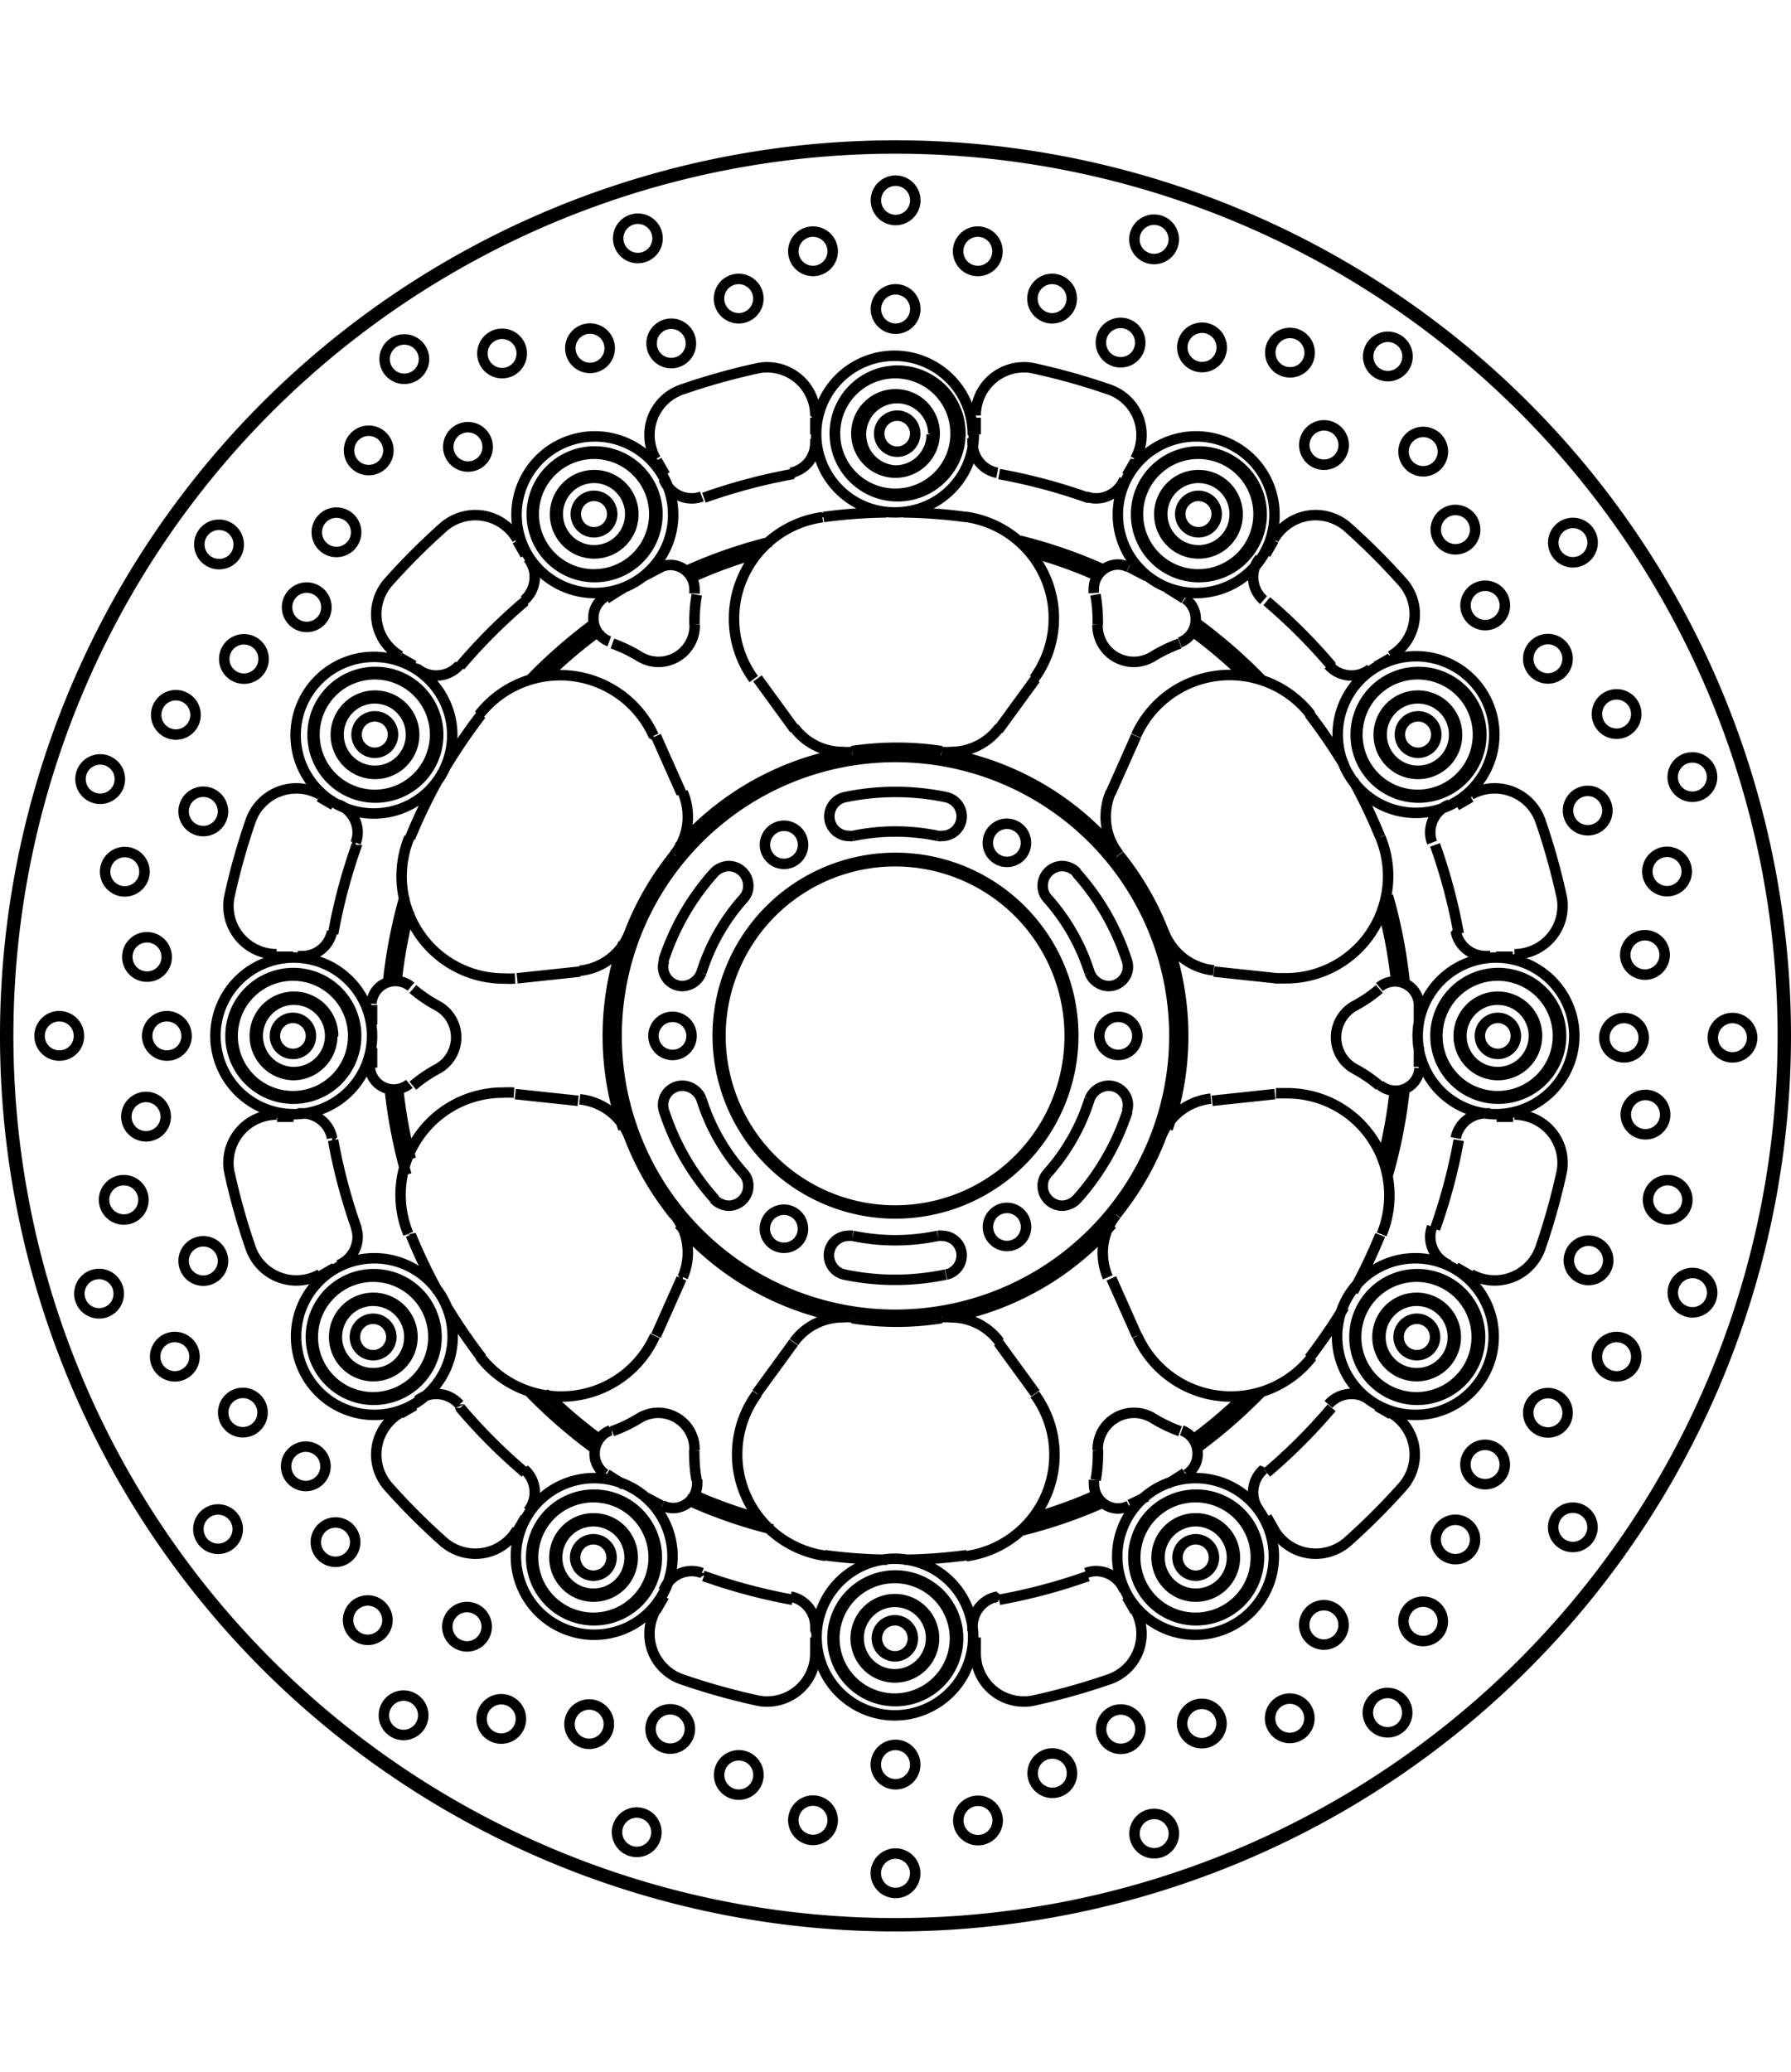 <svg xmlns="http://www.w3.org/2000/svg" width="1934" height="2237" viewBox="0 0 85.54 85.54"><defs><style>.a{fill:none;stroke:#000;stroke-linejoin:bevel;stroke-width:0.5px;}</style></defs><path class="a" d="M292.17,390.48v.79m0,57.46v.79m-7.61-15.2,1.22-2.74M278.32,443l-.39.68m29.52-51.13-.4.69m-6.14,12.15,1.77-2.43m-33.47,28.12-.69.4m51.13-29.52-.68.39m-4.85,20.43-3,.32m-44.66.76h.79m57.46,0h.79m-44.66-.76-3-.32m-9.36-14.2.69.4M319,437.68l.68.39m-17-1-1.77-2.43m6.14,12.15.4.69m-29.52-51.13.39.68m7.46,11.39-1.22-2.74m15.27,43.84v-.79m0-57.46v-.79M313.68,397l.39-.68m-29.52,51.13.4-.69m-12.6-8.72.68-.39M322.79,409l.69-.4m2,7.62h-.79m-57.46,0h-.79M273,402.32l-.68-.39m51.13,29.52-.69-.4M285,393.21l-.4-.69m29.52,51.13-.39-.68m-6.24-37.29-1.22,2.74m-15.13,26.22-1.77,2.43m-11.44-19.82,3-.32m30.28,0,3,.32m-24.8-14.32,1.77,2.43m15.13,26.22,1.22,2.74m3.81-39.23h0a.87.87,0,1,0-.87.86.87.87,0,0,0,.87-.86m2.15,0h0a3,3,0,1,0-3,3,3,3,0,0,0,3-3m-1.29,0h0a1.73,1.73,0,1,0-1.73,1.72,1.72,1.72,0,0,0,1.73-1.72m.14,0h0a1.87,1.87,0,1,0-1.87,1.87,1.86,1.86,0,0,0,1.87-1.87m1,0h0a2.88,2.88,0,1,0-2.88,2.87,2.88,2.88,0,0,0,2.88-2.87m-16.4-3.86h0a.86.86,0,1,0-.86.87.86.86,0,0,0,.86-.87m2.16,0h0a3,3,0,1,0-3,3,3,3,0,0,0,3-3m-1.29,0h0A1.73,1.73,0,1,0,296,393a1.73,1.73,0,0,0,1.73-1.73m.14,0h0A1.87,1.87,0,1,0,296,393.1a1.87,1.87,0,0,0,1.87-1.87m1,0h0a2.88,2.88,0,1,0-2.88,2.88,2.87,2.87,0,0,0,2.88-2.88m-16.4,3.86h0a.87.87,0,1,0-.86.86.87.87,0,0,0,.86-.86m2.16,0h0a3,3,0,1,0-3,3,3,3,0,0,0,3-3m-1.3,0h0a1.73,1.73,0,1,0-1.72,1.72,1.72,1.72,0,0,0,1.72-1.72m.15,0h0a1.87,1.87,0,1,0-1.87,1.87,1.87,1.87,0,0,0,1.87-1.87m1,0h0a2.88,2.88,0,1,0-2.87,2.87,2.88,2.88,0,0,0,2.87-2.87M272,405.62h0a.87.87,0,1,0-.86.86.87.87,0,0,0,.86-.86m2.16,0h0a3,3,0,1,0-3,3,3,3,0,0,0,3-3m-1.3,0h0a1.73,1.73,0,1,0-1.72,1.72,1.72,1.72,0,0,0,1.72-1.72m.15,0h0a1.87,1.87,0,1,0-1.87,1.87,1.87,1.87,0,0,0,1.87-1.87m1,0h0a2.88,2.88,0,1,0-2.87,2.87,2.88,2.88,0,0,0,2.87-2.87m47.82,0h0a.87.87,0,1,0-.87.86.87.87,0,0,0,.87-.86m2.15,0h0a3,3,0,1,0-3,3,3,3,0,0,0,3-3m-1.3,0h0a1.73,1.73,0,1,0-1.73,1.72,1.72,1.72,0,0,0,1.73-1.72m.14,0h0a1.87,1.87,0,1,0-1.87,1.87,1.86,1.86,0,0,0,1.87-1.87m1,0h0a2.88,2.88,0,1,0-2.88,2.87,2.88,2.88,0,0,0,2.88-2.87M325.63,420h0a.86.86,0,1,0-.86.86.86.86,0,0,0,.86-.86m2.16,0h0a3,3,0,1,0-3,3,3,3,0,0,0,3-3m-1.3,0h0a1.73,1.73,0,1,0-1.72,1.73,1.73,1.73,0,0,0,1.72-1.73m.15,0h0a1.87,1.87,0,1,0-1.87,1.87,1.87,1.87,0,0,0,1.87-1.87m1,0h0a2.88,2.88,0,1,0-2.88,2.88,2.88,2.88,0,0,0,2.88-2.88m-59.56,0h0a.86.86,0,1,0-.86.86.85.85,0,0,0,.86-.86m2.16,0h0a3,3,0,1,0-3,3,3,3,0,0,0,3-3M269,420h0a1.73,1.73,0,1,0-1.73,1.73A1.74,1.74,0,0,0,269,420m.14,0h0a1.87,1.87,0,1,0-1.87,1.87A1.87,1.87,0,0,0,269.1,420m1,0h0a2.88,2.88,0,1,0-2.88,2.88,2.88,2.88,0,0,0,2.88-2.88m51.67,14.38h0a.87.87,0,1,0-.87.87.87.87,0,0,0,.87-.87m2.15,0h0a3,3,0,1,0-3,3,3,3,0,0,0,3-3m-1.3,0h0a1.73,1.73,0,1,0-1.73,1.73,1.72,1.72,0,0,0,1.73-1.73m.14,0h0a1.87,1.87,0,1,0-1.87,1.87,1.87,1.87,0,0,0,1.87-1.87m1,0h0a2.88,2.88,0,1,0-2.88,2.88,2.88,2.88,0,0,0,2.88-2.88m-51.84,0h0a.87.87,0,1,0-.86.87.87.87,0,0,0,.86-.87m2.16,0h0a3,3,0,1,0-3,3,3,3,0,0,0,3-3m-1.3,0h0a1.73,1.73,0,1,0-1.72,1.73,1.72,1.72,0,0,0,1.72-1.73m.15,0h0a1.87,1.87,0,1,0-1.87,1.87,1.87,1.87,0,0,0,1.87-1.87m1,0h0a2.88,2.88,0,1,0-2.87,2.88,2.88,2.88,0,0,0,2.87-2.88m22.9,14.39h0a.86.86,0,1,0-.86.86.85.85,0,0,0,.86-.86m2.16,0h0a3,3,0,1,0-3,3,3,3,0,0,0,3-3m-1.29,0h0a1.73,1.73,0,1,0-1.73,1.72,1.74,1.74,0,0,0,1.73-1.72m.14,0h0a1.87,1.87,0,1,0-1.87,1.87,1.87,1.87,0,0,0,1.87-1.87m1,0h0a2.88,2.88,0,1,0-2.88,2.88,2.88,2.88,0,0,0,2.88-2.88m-16.4-3.86h0a.87.87,0,1,0-.86.87.87.87,0,0,0,.86-.87m2.16,0h0a3,3,0,1,0-3,3,3,3,0,0,0,3-3m-1.3,0h0a1.73,1.73,0,1,0-1.72,1.73,1.72,1.72,0,0,0,1.72-1.73m.15,0h0a1.87,1.87,0,1,0-1.87,1.87,1.87,1.87,0,0,0,1.87-1.87m1,0h0a2.88,2.88,0,1,0-2.87,2.88,2.88,2.88,0,0,0,2.87-2.88m26.76,0h0a.87.87,0,1,0-.87.87.87.87,0,0,0,.87-.87m2.15,0h0a3,3,0,1,0-3,3,3,3,0,0,0,3-3m-1.29,0h0a1.73,1.73,0,1,0-1.73,1.73,1.72,1.72,0,0,0,1.73-1.73m.14,0h0a1.87,1.87,0,1,0-1.87,1.87,1.87,1.87,0,0,0,1.87-1.87m1,0h0a2.88,2.88,0,1,0-2.88,2.88,2.88,2.88,0,0,0,2.88-2.88m-38.38-39.27h0a3.74,3.74,0,1,0-3.74,3.74,3.75,3.75,0,0,0,3.74-3.74m24.86-14.35h0A3.74,3.74,0,1,0,296,395a3.74,3.74,0,0,0,3.74-3.74m14.36,3.85h0a3.74,3.74,0,1,0-3.74,3.74,3.74,3.74,0,0,0,3.74-3.74m-28.72,0h0a3.74,3.74,0,1,0-3.74,3.74,3.73,3.73,0,0,0,3.74-3.74m39.22,10.5h0a3.74,3.74,0,1,0-3.74,3.74,3.74,3.74,0,0,0,3.74-3.74M271,420h0a3.74,3.74,0,1,0-3.74,3.74A3.75,3.75,0,0,0,271,420m57.42,0h0a3.74,3.74,0,1,0-3.74,3.74,3.75,3.75,0,0,0,3.74-3.74m-53.57,14.36h0a3.74,3.74,0,1,0-3.74,3.74,3.74,3.74,0,0,0,3.74-3.74m49.72,0h0a3.74,3.74,0,1,0-3.74,3.74,3.73,3.73,0,0,0,3.74-3.74m-39.22,10.5h0a3.74,3.74,0,1,0-3.74,3.74,3.74,3.74,0,0,0,3.74-3.74m28.72,0h0a3.74,3.74,0,1,0-3.74,3.74,3.75,3.75,0,0,0,3.74-3.74m-14.36,3.85h0a3.74,3.74,0,1,0-3.74,3.74,3.75,3.75,0,0,0,3.74-3.74m-3.3-3.69h0a24.41,24.41,0,0,0,3-.22m-6.8,0h0a24.41,24.41,0,0,0,3,.22M309,441.39h0c.28-.16.55-.34.82-.51m-2.63,1.51h0L308,442m9.86-9.79h0a25.64,25.64,0,0,0,1.29-2.7m-3.39,5.88h0a27,27,0,0,0,1.67-2.44M321,419.42h0c0-.32,0-.63,0-.94m0,3h0c0-.31,0-.62,0-.94m-3.57-13.48h0a27,27,0,0,0-1.67-2.44m3.39,5.88h0a25.64,25.64,0,0,0-1.29-2.7M308,398.05h0l-.84-.44m2.63,1.51h0c-.27-.17-.54-.35-.82-.51M295.56,395h0a24.41,24.41,0,0,0-3,.22m6.8,0h0a24.41,24.41,0,0,0-3-.22M283,398.61h0c-.28.16-.55.34-.82.51m2.63-1.51h0l-.84.44m-9.86,9.79h0a25.64,25.64,0,0,0-1.29,2.7m3.39-5.88h0a27,27,0,0,0-1.67,2.44M271,420.58h0c0,.32,0,.63,0,.94m0-3h0c0,.31,0,.62,0,.94m3.57,13.48h0a27,27,0,0,0,1.67,2.44m-3.39-5.88h0a25.64,25.64,0,0,0,1.29,2.7M284,442h0l.84.44m-2.63-1.51h0c.27.17.54.35.82.51m-4.72-42.2h0a26.69,26.69,0,0,0-3.1,3.1m15.88-9.17h0a27,27,0,0,0-4.24,1.13m18.34,0h0a27,27,0,0,0-4.24-1.13m15.88,9.17h0a26.69,26.69,0,0,0-3.1-3.1m9.17,15.88h0a27,27,0,0,0-1.13-4.24m0,18.34h0a27,27,0,0,0,1.13-4.24m-9.17,15.88h0a26.69,26.69,0,0,0,3.1-3.1m-15.88,9.17h0a27,27,0,0,0,4.24-1.13m-18.34,0h0a27,27,0,0,0,4.24,1.13m-15.88-9.17h0a26.69,26.69,0,0,0,3.1,3.1m-9.17-15.88h0a27,27,0,0,0,1.13,4.24m0-18.34h0a27,27,0,0,0-1.13,4.24m5,6.45h0a6.57,6.57,0,0,0-1.19.81m1.19-.81h0a1.72,1.72,0,0,0,0-3m-1.19-.81h0a6.57,6.57,0,0,0,1.19.81m9.63-16.69h0a7,7,0,0,0-1.29-.62m1.29.62h0a1.73,1.73,0,0,0,2.64-1.46v-.06m.1-1.43h0a7,7,0,0,0-.11,1.21,1.62,1.62,0,0,0,0,.22m19.26,0h0a1.62,1.62,0,0,0,0-.22,7,7,0,0,0-.11-1.21m.1,1.43h0v.06a1.73,1.73,0,0,0,2.64,1.46m1.29-.62h0a7,7,0,0,0-1.29.62m9.63,16.69h0a6.57,6.57,0,0,0,1.19-.81m-1.19.81h0a1.72,1.72,0,0,0,0,3m1.19.81h0a6.57,6.57,0,0,0-1.19-.81m-31.53,18.21h0a1.62,1.62,0,0,0,0,.22,7,7,0,0,0,.11,1.21m-.1-1.43h0v-.06a1.73,1.73,0,0,0-2.64-1.46m-1.29.62h0a7,7,0,0,0,1.29-.62m24.54,0h0a7,7,0,0,0,1.29.62m-1.29-.62h0a1.73,1.73,0,0,0-2.64,1.46v.06m-.1,1.43h0a7,7,0,0,0,.11-1.21,1.62,1.62,0,0,0,0-.22M286.26,420h0a.91.91,0,1,0-.9.91.9.9,0,0,0,.9-.91m5.32-9.22h0a.91.91,0,0,0-1.81,0,.91.91,0,1,0,1.81,0m10.65,0h0a.91.91,0,1,0-.91.91.9.9,0,0,0,.91-.91m5.32,9.22h0a.91.91,0,1,0-.91.91.91.91,0,0,0,.91-.91m-5.32,9.22h0a.91.91,0,1,0-1.81,0,.91.91,0,0,0,1.81,0m-10.65,0h0a.91.91,0,1,0-.9.9.9.9,0,0,0,.9-.9m-4.24-1.42h0a1,1,0,0,0,.7.31.94.94,0,0,0,.93-.94.89.89,0,0,0-.24-.62m-2-3.53h0a9.67,9.67,0,0,0,2,3.53m-2-3.53h0a1,1,0,0,0-.89-.64.92.92,0,0,0-.89,1.22m0,0h0a11.71,11.71,0,0,0,2.42,4.2m-2.42-11.4h0a.92.92,0,0,0,.89,1.22,1,1,0,0,0,.89-.64m2-3.53h0a9.67,9.67,0,0,0-2,3.53m2-3.53h0a.89.89,0,0,0,.24-.62.94.94,0,0,0-.93-.94,1,1,0,0,0-.7.31m0,0h0a11.71,11.71,0,0,0-2.42,4.2m8.66-7.8h0a.94.94,0,0,0-.74.92.93.93,0,0,0,.93.93.68.68,0,0,0,.2,0m4.06,0h0a9.92,9.92,0,0,0-4.06,0m4.06,0h0a.68.68,0,0,0,.2,0,.93.93,0,0,0,.93-.93.94.94,0,0,0-.74-.92m0,0h0a11.84,11.84,0,0,0-4.84,0m11.08,3.6h0a1,1,0,0,0-.7-.31.94.94,0,0,0-.93.94.89.89,0,0,0,.24.62m2,3.53h0a9.67,9.67,0,0,0-2-3.53m2,3.53h0a1,1,0,0,0,.89.64.92.92,0,0,0,.89-1.22m0,0h0a11.71,11.71,0,0,0-2.42-4.2m2.42,11.4h0a.92.92,0,0,0-.89-1.22,1,1,0,0,0-.89.64m-2,3.53h0a9.67,9.67,0,0,0,2-3.53m-2,3.53h0a.89.89,0,0,0-.24.62.94.94,0,0,0,.93.94,1,1,0,0,0,.7-.31m0,0h0a11.71,11.71,0,0,0,2.42-4.2m-8.66,7.8h0a.94.94,0,0,0,.74-.92.93.93,0,0,0-.93-.93.68.68,0,0,0-.2,0m-4.07,0h0a9.92,9.92,0,0,0,4.06,0m-4.07,0h0a.68.68,0,0,0-.2,0,.93.93,0,0,0-.93.93.94.94,0,0,0,.74.92m0,0h0a11.84,11.84,0,0,0,4.84,0m5.92-11.4h0a8.34,8.34,0,1,0-8.34,8.34,8.33,8.33,0,0,0,8.34-8.34m-31.15-17.53h0a1.4,1.4,0,0,0,.9.32,1.46,1.46,0,0,0,1.1-.5m3.1-3.1h0a1.46,1.46,0,0,0,.5-1.1,1.4,1.4,0,0,0-.32-.9m-11,19h0l.22,0a1.45,1.45,0,0,0,1.42-1.18m1.13-4.24h0a1.32,1.32,0,0,0,.09-.48,1.43,1.43,0,0,0-.92-1.34m0,22h0a1.46,1.46,0,0,0,.92-1.35,1.32,1.32,0,0,0-.09-.48m-1.13-4.24h0a1.45,1.45,0,0,0-1.42-1.18l-.22,0m11,19h0a1.4,1.4,0,0,0,.32-.9,1.46,1.46,0,0,0-.5-1.1m-3.1-3.1h0a1.46,1.46,0,0,0-1.1-.5,1.4,1.4,0,0,0-.9.32m19,11h0a1.64,1.64,0,0,0,0-.22,1.45,1.45,0,0,0-1.18-1.42m-4.24-1.13h0a1.32,1.32,0,0,0-.48-.09,1.43,1.43,0,0,0-1.34.92m22,0h0a1.46,1.46,0,0,0-1.35-.92,1.36,1.36,0,0,0-.48.09m-4.24,1.13h0a1.45,1.45,0,0,0-1.18,1.42,1.64,1.64,0,0,0,0,.22m19-11h0a1.4,1.4,0,0,0-.9-.32,1.46,1.46,0,0,0-1.1.5m-3.1,3.1h0a1.46,1.46,0,0,0-.5,1.1,1.4,1.4,0,0,0,.32.9m11-19h0l-.22,0a1.45,1.45,0,0,0-1.42,1.18m-1.13,4.24h0a1.32,1.32,0,0,0-.09.48,1.46,1.46,0,0,0,.92,1.35m0-22h0a1.43,1.43,0,0,0-.92,1.34,1.32,1.32,0,0,0,.09.48m1.13,4.24h0a1.45,1.45,0,0,0,1.42,1.18l.22,0m-11-19h0a1.4,1.4,0,0,0-.32.9,1.46,1.46,0,0,0,.5,1.1m3.1,3.1h0a1.46,1.46,0,0,0,1.1.5,1.4,1.4,0,0,0,.9-.32m-19-11h0a1.64,1.64,0,0,0,0,.22,1.45,1.45,0,0,0,1.18,1.42m4.24,1.13h0a1.36,1.36,0,0,0,.48.09,1.46,1.46,0,0,0,1.35-.92m-22,0h0a1.43,1.43,0,0,0,1.34.92,1.32,1.32,0,0,0,.48-.09m4.24-1.13h0a1.45,1.45,0,0,0,1.18-1.42,1.64,1.64,0,0,0,0-.22m-16,43.86h0a4.9,4.9,0,0,0,8.34-1m-2.12,4.51h0a1.16,1.16,0,0,0-.76,1.09,1.17,1.17,0,0,0,.51,1m23.34.28h0a1.5,1.5,0,0,0,0,.2,1.16,1.16,0,0,0,1.15,1.16,1.18,1.18,0,0,0,.52-.13m-7.78,2.41h0a4.89,4.89,0,0,0,3.28-7.73m-10.41-45.6h0M285,393.42H285m-.14,49h0a1.18,1.18,0,0,0,.52.13,1.16,1.16,0,0,0,1.15-1.16,1.5,1.5,0,0,0,0-.2m2.85-4.09h0a4.89,4.89,0,0,0,3.28,7.73M307,393.43H307m-7.22-1.94h0m19.36,30.86h0a1.18,1.18,0,0,0,.74.27,1.15,1.15,0,0,0,1.15-1.08m-1.81,7.94h0a4.88,4.88,0,0,0-4.53-6.74l-.52,0m4.72-20.25h0l0,0m-5.28-5.28h0l0,0m-3.69,43.72h0a1.17,1.17,0,0,0,.51-1,1.16,1.16,0,0,0-.76-1.09m-2.12-4.51h0a4.9,4.9,0,0,0,8.34,1m8.75-19.07h0v0M322.58,409h0V409m-13-7.79h0a1.16,1.16,0,0,0,.76-1.09,1.17,1.17,0,0,0-.51-1m6,5.54h0a4.9,4.9,0,0,0-8.34,1M322.57,431h0V431m1.94-7.22h0v0M321,418.48h0a1.15,1.15,0,0,0-1.15-1.08,1.18,1.18,0,0,0-.74.27m-5-.42h0l.52,0a4.88,4.88,0,0,0,4.53-6.74m-5.67,32.3h0l0,0m5.28-5.28h0l0,0m-32.37-38.66h0a1.5,1.5,0,0,0,0-.2,1.16,1.16,0,0,0-1.15-1.16,1.18,1.18,0,0,0-.52.13m7.78-2.41h0a4.89,4.89,0,0,0-3.28,7.73m10.41,45.6h0m7.22-1.94H307m.14-49h0a1.18,1.18,0,0,0-.52-.13,1.16,1.16,0,0,0-1.15,1.16,1.5,1.5,0,0,0,0,.2m-2.85,4.09h0a4.89,4.89,0,0,0-3.28-7.73M285,446.57H285m7.22,1.94h0m-19.36-30.86h0a1.18,1.18,0,0,0-.74-.27,1.15,1.15,0,0,0-1.15,1.08m1.81-7.94h0a4.88,4.88,0,0,0,4.52,6.74,4.71,4.71,0,0,0,.53,0m-4.72,20.25h0l0,0m5.28,5.28h0l0,0m3.69-43.72h0a1.17,1.17,0,0,0-.51,1,1.16,1.16,0,0,0,.76,1.09m2.12,4.51h0a4.9,4.9,0,0,0-8.34-1m-8.75,19.07h0v0m1.94,7.22h0V431m1.59-9.52h0a1.15,1.15,0,0,0,1.15,1.08,1.18,1.18,0,0,0,.74-.27m5,.42h0a4.71,4.71,0,0,0-.53,0,4.88,4.88,0,0,0-4.52,6.74m-3.4-20.5h0V409m-1.94,7.22h0v0m39.15,12.33h0a2.84,2.84,0,0,0-.64,1.81,3,3,0,0,0,.24,1.17m.4-3h0a13.8,13.8,0,0,0,2.14-3.7m2.38-1.83h0a2.85,2.85,0,0,0-2.38,1.83M278.5,397.16h0l0,0m-5.28,5.28h0l0,0m35.6,12.6h0a2.85,2.85,0,0,0,2.38,1.83m-25.36,14.65h0a3,3,0,0,0,.24-1.17,2.84,2.84,0,0,0-.64-1.81m8.48,4.9h0a2.28,2.28,0,0,0-.45,0,2.87,2.87,0,0,0-2.32,1.18m2.77-1.14h0a13.55,13.55,0,0,0,4.28,0m2.77,1.14h0a2.87,2.87,0,0,0-2.32-1.18,2.28,2.28,0,0,0-.45,0m0-27h0a2.28,2.28,0,0,0,.45,0,2.87,2.87,0,0,0,2.32-1.18m-2.77,1.14h0a14.39,14.39,0,0,0-4.28,0m-2.77-1.14h0a2.87,2.87,0,0,0,2.32,1.18,2.28,2.28,0,0,0,.45,0m-8.48,4.9h0a2.84,2.84,0,0,0,.64-1.81,3,3,0,0,0-.24-1.17m-.4,3h0a13.8,13.8,0,0,0-2.14,3.7m-2.38,1.83h0a2.85,2.85,0,0,0,2.38-1.83m0,9.8h0a2.85,2.85,0,0,0-2.38-1.83m2.38,1.83h0a13.8,13.8,0,0,0,2.14,3.7m23.38-13.5h0a13.8,13.8,0,0,0-2.14-3.7m-.4-3h0a3,3,0,0,0-.24,1.17,2.84,2.84,0,0,0,.64,1.81m-24.93-11.13h0a24.59,24.59,0,0,0-3.18,2.76m7.56,39.22h0a23.13,23.13,0,0,0,4,1.38m-17.88-21h0a23.46,23.46,0,0,0,.6,3.31m47.06-8.51h0a23.07,23.07,0,0,0-.6-3.3m-47.47,8.42h0a24.22,24.22,0,0,0,.8,4.14m6.71,10.5h0a23.3,23.3,0,0,0,2.57,2.18m38.4-21.86h0a24.22,24.22,0,0,0-.8-4.14m0,13.32h0a24.22,24.22,0,0,0,.8-4.14M278.51,437h0a24.59,24.59,0,0,0,3.18,2.76m8.36-43.36h0a23.13,23.13,0,0,0-4,1.38M309,424.44h0a13.69,13.69,0,0,0,0-8.88m10.25,10.35h0a23.46,23.46,0,0,0,.6-3.31M289.5,396.93h0a22,22,0,0,0-3.16,1.14M302,443.63h0a23.13,23.13,0,0,0,4-1.38m-.27-44.18h0a22,22,0,0,0-3.16-1.14M285.66,429h0a13.7,13.7,0,0,0,7.7,4.44m16.8,5.88h0a23.3,23.3,0,0,0,2.57-2.18m-6.8-39.41h0a23.13,23.13,0,0,0-4-1.38m.55,46.7h0a22,22,0,0,0,3.16-1.14m-7-8.47h0a13.7,13.7,0,0,0,7.7-4.44m0-18h0a13.7,13.7,0,0,0-7.7-4.44m11.67,33.19h0a24.59,24.59,0,0,0,3.18-2.76m-9-17h0a8.49,8.49,0,1,0-8.49,8.49,8.5,8.5,0,0,0,8.49-8.49m-31.93-6.66h0a24.22,24.22,0,0,0-.8,4.14m21.6-10.94h0a13.7,13.7,0,0,0-7.7,4.44m-12.89,3.12h0a23.46,23.46,0,0,0-.6,3.31M283,415.56h0a13.69,13.69,0,0,0,0,8.88M313.49,403h0a24.59,24.59,0,0,0-3.18-2.76m-24,41.66h0a22,22,0,0,0,3.16,1.14M309.32,420h0A13.32,13.32,0,1,0,296,433.32,13.33,13.33,0,0,0,309.32,420m-27.48-19.34h0a23.3,23.3,0,0,0-2.57,2.18m33.46,0h0a23.3,23.3,0,0,0-2.57-2.18M296.94,460h0a.94.94,0,1,0-.93.93.93.93,0,0,0,.93-.93m3.94-2.52h0a.94.94,0,1,0-.93.93.94.94,0,0,0,.93-.93m3.55-2.27h0a.94.94,0,1,0-.94.94.93.93,0,0,0,.94-.94m3.27-2.09h0a.94.94,0,1,0-.93.93.94.94,0,0,0,.93-.93M293,457.47h0a.94.94,0,1,0-.94.93.94.94,0,0,0,.94-.93m-3.55-2.27h0a.94.94,0,0,0-1.87,0,.94.94,0,1,0,1.87,0m-3.27-2.09h0a.94.94,0,1,0-.94.93.94.94,0,0,0,.94-.93m-1.6,4.92h0a.94.94,0,1,0-.94.94.93.93,0,0,0,.94-.94m12.36-3.22h0a.94.94,0,1,0-.93.93.93.93,0,0,0,.93-.93m-23.5-2.46h0a.94.94,0,0,0-1.87,0,.94.94,0,1,0,1.87,0m4.67.28h0a.94.94,0,1,0-.94.93.94.94,0,0,0,.94-.93m4.2.25h0a.94.94,0,1,0-.94.93.94.94,0,0,0,.94-.93M271.73,448h0a.94.94,0,1,0-1.87,0,.94.94,0,0,0,1.87,0m-1.54-3.92h0a.94.94,0,0,0-1.87,0,.94.94,0,1,0,1.87,0m-1.42-3.62h0a.94.94,0,0,0-1.87,0,.94.94,0,1,0,1.87,0m-4.19,3h0a.94.94,0,0,0-1.87,0,.94.94,0,1,0,1.87,0m11.89,4.66h0a.94.94,0,0,0-1.87,0,.94.94,0,1,0,1.87,0m-17.57-15.8h0a.94.94,0,1,0-.93.93.93.93,0,0,0,.93-.93m3.62,3h0a.94.94,0,1,0-.94.94.94.94,0,0,0,.94-.94m3.25,2.67h0a.94.94,0,1,0-.94.94.94.94,0,0,0,.94-.94m-5.69-10.16h0a.94.94,0,1,0-.93.94.93.93,0,0,0,.93-.94m1.06-4.07h0a.94.94,0,0,0-1.87,0,.94.94,0,1,0,1.87,0m1-3.76h0a.94.94,0,1,0-.94.94.93.93,0,0,0,.94-.94M257,420h0a.94.94,0,1,0-.94.94A.93.93,0,0,0,257,420m6.88,10.76h0a.94.94,0,1,0-.94.93.94.94,0,0,0,.94-.93m-4.93-23.12h0a.94.94,0,0,0-1.87,0,.94.94,0,1,0,1.87,0m1.18,4.53h0a.94.94,0,1,0-.93.93.94.94,0,0,0,.93-.93m1.06,4.07h0a.94.94,0,1,0-.93.93.93.93,0,0,0,.93-.93m1.38-11.56h0a.94.94,0,1,0-.94.93.94.94,0,0,0,.94-.93m3.25-2.67h0a.94.94,0,1,0-.94.93.94.94,0,0,0,.94-.93m3-2.47h0a.94.94,0,1,0-.93.93.94.94,0,0,0,.93-.93m-4.19-3h0a.94.94,0,1,0-.93.93.93.93,0,0,0,.93-.93m-.75,12.74h0a.94.94,0,1,0-.94.94.94.94,0,0,0,.94-.94m9.6-21.59h0a.94.94,0,1,0-.93.93.94.94,0,0,0,.93-.93m-1.7,4.35h0a.94.94,0,1,0-.94.94.94.94,0,0,0,.94-.94m-1.54,3.92h0a.94.94,0,1,0-.93.93.94.94,0,0,0,.93-.93m7.91-8.55h0a.94.94,0,1,0-.94.94.94.94,0,0,0,.94-.94m4.2-.25h0a.94.94,0,1,0-.94.94.94.94,0,0,0,.94-.94m3.88-.23h0a.94.94,0,1,0-.94.94.94.94,0,0,0,.94-.94m-1.6-4.92h0a.94.94,0,1,0-1.87,0,.94.94,0,0,0,1.87,0m-8.11,9.87h0a.94.94,0,1,0-.93.93.93.93,0,0,0,.93-.93M296.94,380h0a.94.94,0,0,0-1.87,0,.94.94,0,1,0,1.87,0M293,382.53h0a.94.94,0,1,0-.94.94.94.94,0,0,0,.94-.94m-3.55,2.27h0a.94.94,0,1,0-.93.93.94.94,0,0,0,.93-.93m11.42-2.27h0a.94.94,0,1,0-.93.94.93.93,0,0,0,.93-.94m3.55,2.27h0a.94.94,0,1,0-.94.93.94.94,0,0,0,.94-.93m3.27,2.09h0a.94.94,0,1,0-.93.94.93.93,0,0,0,.93-.94m1.6-4.92h0a.94.94,0,1,0-.93.93.94.94,0,0,0,.93-.93m-12.35,3.22h0a.94.94,0,0,0-1.87,0,.94.94,0,1,0,1.87,0m23.51,2.46h0a.94.94,0,1,0-1.87,0,.94.94,0,0,0,1.87,0m-4.67-.28h0a.94.94,0,1,0-.93.94.93.93,0,0,0,.93-.94m-4.2-.25h0a.94.94,0,1,0-.93.94.93.93,0,0,0,.93-.94M322.14,392h0a.94.94,0,0,0-1.87,0,.94.94,0,1,0,1.87,0m1.54,3.92h0a.94.94,0,1,0-1.87,0,.94.94,0,0,0,1.87,0m1.42,3.62h0a.94.94,0,1,0-1.87,0,.94.94,0,0,0,1.87,0m4.19-3h0a.94.94,0,1,0-1.87,0,.94.94,0,0,0,1.87,0m-11.89-4.66h0a.94.94,0,1,0-1.87,0,.94.94,0,0,0,1.87,0M335,407.64h0a.94.94,0,1,0-.94.94.94.94,0,0,0,.94-.94m-3.62-3h0a.94.94,0,1,0-.93.93.94.94,0,0,0,.93-.93M328.1,402h0a.94.94,0,1,0-.93.93.94.94,0,0,0,.93-.93m5.69,10.16h0a.94.94,0,1,0-.94.93.94.94,0,0,0,.94-.93m-1.06,4.07h0a.94.94,0,1,0-1.87,0,.94.94,0,0,0,1.87,0m-1,3.76h0a.94.94,0,0,0-1.87,0,.94.94,0,1,0,1.87,0m5.18,0h0a.94.94,0,0,0-1.87,0,.94.94,0,1,0,1.87,0M330,409.24h0a.94.94,0,1,0-.93.94.93.93,0,0,0,.93-.94M335,432.36h0a.94.94,0,1,0-1.87,0,.94.94,0,0,0,1.87,0m-1.18-4.53h0a.94.94,0,1,0-.94.94.94.94,0,0,0,.94-.94m-1.06-4.07h0a.94.94,0,1,0-.94.94.94.94,0,0,0,.94-.94m-1.38,11.56h0a.94.94,0,1,0-.93.94.93.93,0,0,0,.93-.94M328.1,438h0a.94.94,0,1,0-.93.94.93.93,0,0,0,.93-.94m-3,2.47h0a.94.94,0,1,0-.94.94.93.93,0,0,0,.94-.94m4.19,3h0a.94.94,0,1,0-.94.94.94.94,0,0,0,.94-.94m.75-12.74h0a.94.94,0,1,0-.93.93.94.94,0,0,0,.93-.93m-9.6,21.59h0a.94.94,0,1,0-.94.94.93.93,0,0,0,.94-.94m1.7-4.35h0a.94.94,0,1,0-.93.93.93.93,0,0,0,.93-.93m1.54-3.92h0a.94.94,0,1,0-.94.94.93.93,0,0,0,.94-.94m-7.91,8.55h0a.94.94,0,1,0-.93.93.94.94,0,0,0,.93-.93m-4.2.25h0a.94.94,0,1,0-.93.93.94.94,0,0,0,.93-.93M309.29,458h0a.94.94,0,0,0-1.87,0,.94.94,0,1,0,1.87,0m8.11-9.87h0a.94.94,0,1,0-.94.94.94.94,0,0,0,.94-.94m-17.57,1.36h0a2.3,2.3,0,0,0,2.3,2.3,1.93,1.93,0,0,0,.47-.05m0,0h0a31.32,31.32,0,0,0,3.57-1m0,0h0a2.29,2.29,0,0,0,1.58-2.18,2.32,2.32,0,0,0-.3-1.15m6.62-3.83h0a2.31,2.31,0,0,0,2,1.15,2.33,2.33,0,0,0,1.53-.58m0,0h0a32.39,32.39,0,0,0,2.62-2.62m0,0h0a2.33,2.33,0,0,0,.58-1.53,2.31,2.31,0,0,0-1.15-2m3.83-6.62h0a2.31,2.31,0,0,0,3.33-1.28m0,0h0a31.32,31.32,0,0,0,1-3.57m0,0h0a1.88,1.88,0,0,0,.05-.47,2.3,2.3,0,0,0-2.3-2.3m0-7.66h0a2.3,2.3,0,0,0,2.3-2.3,1.93,1.93,0,0,0-.05-.47m0,0h0a31.32,31.32,0,0,0-1-3.57m0,0h0a2.31,2.31,0,0,0-3.33-1.28m-3.83-6.62h0a2.31,2.31,0,0,0,1.15-2,2.33,2.33,0,0,0-.58-1.53m0,0h0a32.39,32.39,0,0,0-2.62-2.62m0,0h0a2.33,2.33,0,0,0-1.53-.58,2.31,2.31,0,0,0-2,1.15m-6.62-3.83h0a2.32,2.32,0,0,0,.3-1.15,2.29,2.29,0,0,0-1.58-2.18m0,0h0a31.32,31.32,0,0,0-3.57-1m0,0h0a1.93,1.93,0,0,0-.47-.05,2.3,2.3,0,0,0-2.3,2.3m-7.66,0h0a2.3,2.3,0,0,0-2.3-2.3,1.93,1.93,0,0,0-.47.05m0,0h0a31.32,31.32,0,0,0-3.57,1m0,0h0a2.29,2.29,0,0,0-1.58,2.18,2.32,2.32,0,0,0,.3,1.15m-6.62,3.83h0a2.31,2.31,0,0,0-2-1.15,2.33,2.33,0,0,0-1.53.58m0,0h0a32.39,32.39,0,0,0-2.62,2.62m0,0h0a2.33,2.33,0,0,0-.58,1.53,2.31,2.31,0,0,0,1.15,2m-3.83,6.62h0a2.31,2.31,0,0,0-3.33,1.28m0,0h0a31.32,31.32,0,0,0-1,3.57m0,0h0a1.93,1.93,0,0,0-.05.47,2.3,2.3,0,0,0,2.3,2.3m0,7.66h0a2.3,2.3,0,0,0-2.3,2.3,1.88,1.88,0,0,0,.05.47m0,0h0a31.32,31.32,0,0,0,1,3.57m0,0h0a2.31,2.31,0,0,0,3.33,1.28m3.83,6.62h0a2.31,2.31,0,0,0-1.15,2,2.33,2.33,0,0,0,.58,1.53m0,0h0a32.39,32.39,0,0,0,2.62,2.62m0,0h0a2.33,2.33,0,0,0,1.53.58,2.31,2.31,0,0,0,2-1.15m6.62,3.83h0a2.32,2.32,0,0,0-.3,1.15,2.29,2.29,0,0,0,1.58,2.18m0,0h0a31.32,31.32,0,0,0,3.57,1m0,0h0a1.93,1.93,0,0,0,.47.05,2.3,2.3,0,0,0,2.3-2.3M338.52,420h0A42.52,42.52,0,1,0,296,462.52,42.54,42.54,0,0,0,338.52,420m-53.66,26.76h0l.09,0m7.22,1.94h.09M273,437.6h0l.06.08m5.29,5.29h0l.08.06m-11.14-19.29h0v.09m1.94,7.22h0l0,.09m0-22.28h0l0,.09m-1.94,7.22h0v.09M278.4,397h0l-.08.06M273,402.32h0l-.06.08m19.29-11.14h-.09M285,393.21h0l-.09,0m22.28,0h0l-.09,0m-7.22-1.94h-.09M319,402.4h0l-.06-.08M313.68,397h0l-.08-.06m11.14,19.29h0v-.09M322.79,409h0l0-.09m0,22.28h0l0-.09m1.94-7.22h0v-.09M313.6,443h0l.08-.06m5.29-5.29h0l.06-.08m-19.29,11.14h.09m7.22-1.94h0l.09,0M338.38,420h0A42.38,42.38,0,1,0,296,462.38,42.4,42.4,0,0,0,338.38,420" transform="translate(-253.23 -377.23)"/></svg>